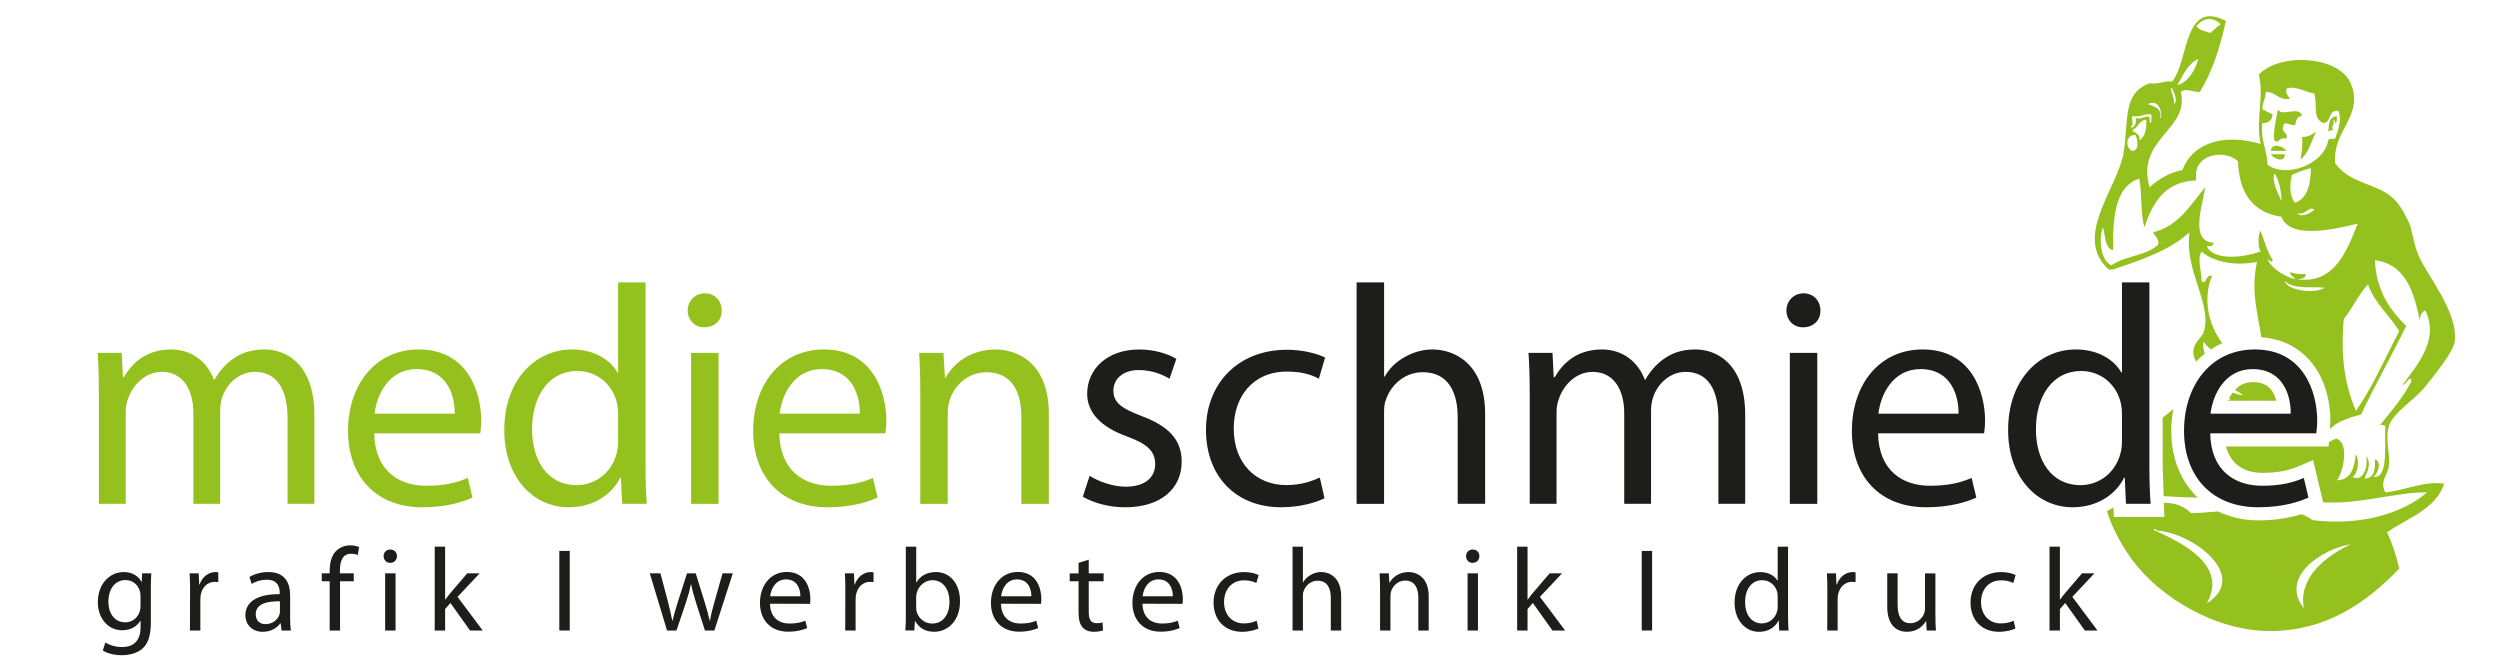 <?xml version="1.0" encoding="UTF-8"?>
<svg id="Ebene_1" data-name="Ebene 1" xmlns="http://www.w3.org/2000/svg" xmlns:xlink="http://www.w3.org/1999/xlink" viewBox="0 0 850.39 226.77">
  <defs>
    <style>
      .cls-1 {
        fill: none;
      }

      .cls-2 {
        fill: #1d1d1b;
      }

      .cls-3 {
        fill: #95c11f;
      }

      .cls-4 {
        clip-path: url(#clippath);
      }
    </style>
    <clipPath id="clippath">
      <rect class="cls-1" width="850.39" height="226.77"/>
    </clipPath>
  </defs>
  <g class="cls-4">
    <path class="cls-3" d="M738.57,146.56c0-2.62.27-5.09.7-7.47-1.15,1.04-2.34,2.05-3.63,2.98v16.05l.34,10.65c3.76.27,7.62.44,11.6.49-5.66-5.35-9.01-13.18-9.01-22.71"/>
    <path class="cls-3" d="M811.39,167.47c-2.08-3.65.77-5.72,1.18-8.84.57-4.2-1.3-8.87,0-13.56,1.29-4.67,8.91-9.12,12.39-13.56,3.36-4.29,9.52-11.67,10.02-15.33,1.36-10.06-9.83-23.03-12.39-29.48-2.12-5.39-1.87-8.53-3.54-11.78-1.54-3.06-3.48-7.04-7.67-9.45-5.8-3.34-12.83-3.96-17.09-10.02-.87-11.34,9.99-16.07,5.31-27.13-3.95-9.3-23.99-10.58-31.26-2.95,1.89,7.51-1.12,15.09.6,23.59-12.02-3.58-23-.66-26.54,8.85-4.74.98-8.22,3.18-11.21,5.91-4.78-16.64,13.78-19.54,10.62-32.44,1.82-1.53,4.2.16,6.49,0,4.17-6.83,6.91-15.11,8.84-24.17-14.56-7.54-12.54,13.8-18.28,20.63-3.09-.35-4.46,1.04-7.67.59-9.32,3.38-7.07,12.79-8.83,23.6-1.98,12.08-17.57,28.79-4.9,39.91v-.17h1.23c9.72-3.19,19.29-6.53,26.07-12.62-1.85,13.34,8.12,24.6,4.71,34.21-.67,1.91-5.34,4.44-2.48,9.76.92-.99,1.92-1.88,2.98-2.72-.39-1.14-.67-2.39-.5-4.09.73.97,1.62,1.83,2.53,2.68,1.25-.81,2.53-1.58,3.92-2.17-4.78-6.29-6.65-15.04-3.5-22.91-2.4-.55-1.81,3.43-3.54,1.77.09-3.06-1.65-7.37,0-10.03,3.95,3.61,11.6,5.02,18.86,3.53-2.22,10.04.29,17.55,1.44,25.64,16.15,1.16,23.51,14.76,23.51,28.39l-.2,2.88c2.52-2.69,6.55-3.88,10.64-5.01,4.89-10.24,10.36-19.91,15.33-30.08-5.47-5.53-10.18-11.85-10.63-22.4,10.56,1.43,13.23,10.76,15.33,20.63-.03-1.79.54-3,1.78-3.54,5.15,10.2-3.31,19.11-7.67,25.36,1.18.1,2.74-4.01,2.94-1.17-2.87,5.56-6.79,10.11-10.61,14.74.92.06,2.04-.08,1.76,1.18-.33,6.16,1.18,17.28-4.13,16.51,1.27-.41,3.31-5.31.59-5.9.17,3.51-.28,6.41-3.52,6.49.19-1.16,2.8-4.53.59-7.68.69,4.25-1.29,8.92-4.73,7.08,1.85-.73,2.56-5.66,1.19-7.66-.59,4.53-1.51,8.71-6.49,8.84,1.4-.99,4.9-12.03,0-14.15-1.16.12-1.74.8-2.68,1.12l-.1,1.52h-34.91c1.88,7.02,7.39,8.98,12.33,8.98,6.21,0,9.68-1.11,12.49-2.3l4.82-2.05,3.41,14.35c11.97.87,25.05-3.55,35.32-3.35-8.57,7.38-22.88,11.4-38.93,9.43-1.09-.84-2.38-1.49-3.82-2.02-3.65,1.14-8.44,2.1-14.56,2.1-5.15,0-9.73-1.13-13.74-3.04-3.27.27-6.42.53-9.15.6-2.15-2.13-5.01-3.55-9.3-3.55l.15,4.82h-17.15s-.1-2.09-.15-3.24c-.72.47-1.48.89-2.23,1.3,1.86,5.93,5.34,12.15,8.64,16.59,9.63,12.98,28.62,24.28,47.17,24.17,18.78-.1,32.48-9.63,43.64-21.24-1.02-4.49-2.39-8.62-4.13-12.36,7.03-4.96,16.35-7.62,19.45-16.51-6.54-1.09-13.35,2.26-20.06,2.94M769.53,41.87c1.7-.06,3.13-.33,3.54-2.94-1.2-.57-2.33-1.21-3.54-1.77,0-2.36,1.18-3.54,1.18-5.9,3.54,0,4.15,2.93,8.25,2.36-.53-1.05-1.65-1.5-1.17-3.54,2.86-.97,6.34,1.13,9.43,1.77,1.17,4.08-.75,8.1,2.95,10.02,3.08-.07,1.53-4.77,5.32-4.13,1.16,3.36-.23,6.55-1.18,9.44-.88.1-2.18-.21-2.36.59-1.24,7.87-14.09,13.1-20.64,8.26-.12-5.19-2.44-8.18-1.77-14.16M787.22,71.36c-1.06.92-4.1,2.92-5.89,1.17,2.85.87,4.29-2.73,5.89-1.17M780.73,69c-1.99-2.15-1.9-6.02-1.17-9.44,1.9-1.04,4.14-1.76,6.49-2.36-.06,5.65-1.2,10.21-5.32,11.79M776.02,68.41c-1.01-2.56-3.43-6.78-2.36-9.44,1.61,1.93,2.62,7.6,2.36,9.44M755.38,8.26c-1.34.82-2.28,2.04-3.54,2.95-1.67-.69-3.9-.82-4.71-2.37,2.39-2.75,5.3-3.32,8.25-.59M747.71,20.06c-.86,4.12-4.27,8.57-7.07,8.84,1.98-3.33,3.46-7.15,7.07-8.84M738.87,30.08c.4,1.23,2.21,4.04.59,5.31.43-1.95-1.96-6.22-.59-5.31M734.75,40.11c1.19-3.77-3.88-4.36-4.13-4.72,4.63-2.29,5.07,5.27,4.13,4.72M725.31,39.51c2.81.46,3.8-.92,6.48-.59.08.78.1,4.26-.59,2.36.46-3.48-2.41-.22-4.71-1.18.6,1.84-1.22,4.2-1.76,2.94,1.29-.08.24-2.5.59-3.54M730.03,40.7c.26,3.41-.43,5.85-2.36,7.07.49-2.47-1.6-2.34-2.36-3.54,2-.74,2.23-3.26,4.72-3.53M726.49,46c.59,1.57,1.35,5.27-1.18,5.31-2.39-.73-2.39-5.85,1.18-5.31M777.19,95.53c2.64,3.06,9.96,1.85,13.57,2.36-4.09,2.43-13.29.54-13.57-2.36M781.33,94.95c1.5-.08,3.03-.12,2.94-1.77-2.15.18-3.83-.1-5.31-.6.17,1.22,1.19,1.57,1.76,2.37-4.19-.92-8.89-4.46-9.43-7.08.06.46,1.95,1.78,1.77.59-1.83-2.88-2.88-6.55-4.12-10.01-.93,1.35-.93,5.72,0,7.06-4.95,1.92-15.88,3.52-18.28-1.77,1.34.17,2.21-.14,2.36-1.17-8.57-.28-3.47-13.73-2.94-18.86-5.02,5.98-8.88,13.13-17.7,15.32.61,1.36,2.03,1.91,1.77,4.13-3.83,3.84-11.47,3.87-15.93,7.08-3.51-1.39-4.48-8.47-2.94-12.98.89,2.66.62,6.47,2.94,7.67,1.14,1.29.38-4.31.6-5.89.4-8.63,2.05-16.02,8.84-18.29,1.07,5.02.34,11.85,1.77,16.51,2.88-8.33,6.87-15.51,17.69-15.91-1.63-8.85,9.5-10.88,14.16-6.48.34,10.84,4.99,17.41,14.74,18.86,3.17,8.08,18.81,3.97,25.94,2.36-3.61,9.18-7.94,20.76-20.63,18.88M816.13,112.63c-4.83,9.14-9,18.92-14.75,27.14-3.82-8.92-5.27-18.61-4.13-31.25,2.99-3.69,5.01-8.37,8.24-11.79,2.3,6.55,7.29,10.4,10.63,15.91M750.67,205.2c7.28-13.09-8.55-20.56-17.69-24.77-1.05-.08.26-1.04.59,0,13.04,1.02,31.56,15.82,17.1,24.77M783.69,206.97c-8.73-11.2,7.36-20.65,15.92-21.81-8.34,3.9-17.98,11.26-15.92,21.81"/>
    <path class="cls-3" d="M766.33,129.97c-2.8,0-4.71,1.16-6.13,2.68,1.01.54,2,1.09,2.85,1.79-1.38-.12-2.5-.51-3.61-.89-.48.67-.89,1.35-1.23,2.06.24.2.49.39.72.6-.3-.03-.6-.19-.9-.25-.05.11-.13.23-.18.35h16.45c-.43-1.61-1.1-3.14-2.21-4.26-1.37-1.4-3.26-2.07-5.75-2.07"/>
    <path class="cls-3" d="M777.79,47.18c.59-2.36-1.76-1.78-1.17-4.13.58-2.3,2.02-.09,4.11-.59.34-1.44.51-3.04,2.37-2.95-.96-3.83-7.04.5-8.25-2.36-.26,1.86-1.9,8.2-1.18,10.61,1.42,1.43,1.57-1.43,4.14-.59"/>
    <path class="cls-3" d="M793.71,40.69c.57.02.45.72.59,1.17.79-.19.49-1.48.59-2.36-3.2.48-2.52,3.28-2.94,5.31.48-.32.95-.61,1.77-.6-1.1-1.04.47-1.49,0-3.53"/>
    <path class="cls-3" d="M782.5,54.26c2.82-2.1,3.67-6.17,5.33-9.44-1.31.86-2.55,1.79-4.73,1.77.18,2.93-.1,5.41-.6,7.67"/>
    <path class="cls-3" d="M777.19,52.48h-4.71c.6,1.28,4.72,3.27,4.71,0"/>
    <path class="cls-3" d="M772.48,51.31h5.31c-1.29-1.74-5.2-2.81-5.31,0"/>
    <path class="cls-3" d="M33.63,133.94c0-5.31-.11-9.65-.42-13.9h8.17l.42,8.27h.32c2.87-4.88,7.64-9.44,16.12-9.44,7,0,12.31,4.24,14.53,10.29h.21c1.59-2.86,3.61-5.09,5.73-6.68,3.08-2.33,6.47-3.61,11.35-3.61,6.79,0,16.87,4.46,16.87,22.28v30.23h-9.12v-29.07c0-9.87-3.61-15.81-11.14-15.81-5.3,0-9.44,3.93-11.03,8.49-.43,1.27-.74,2.97-.74,4.67v31.72h-9.12v-30.77c0-8.17-3.61-14.11-10.72-14.11-5.83,0-10.08,4.67-11.56,9.34-.53,1.38-.74,2.97-.74,4.56v30.98h-9.12v-37.45Z"/>
    <path class="cls-3" d="M127.3,147.41c.21,12.62,8.28,17.82,17.61,17.82,6.68,0,10.71-1.17,14.22-2.65l1.59,6.68c-3.29,1.48-8.91,3.29-17.08,3.29-15.81,0-25.25-10.5-25.25-25.99s9.12-27.69,24.08-27.69c16.76,0,21.22,14.75,21.22,24.19,0,1.91-.21,3.39-.32,4.35h-36.07ZM154.67,140.72c.11-5.94-2.44-15.17-12.94-15.17-9.44,0-13.58,8.7-14.32,15.17h27.26Z"/>
    <path class="cls-3" d="M219.59,96.06v62.06c0,4.56.11,9.76.42,13.26h-8.38l-.42-8.91h-.21c-2.86,5.73-9.12,10.08-17.5,10.08-12.41,0-21.96-10.5-21.96-26.1-.11-17.08,10.5-27.58,23.02-27.58,7.85,0,13.15,3.71,15.49,7.85h.21v-30.66h9.34ZM210.26,140.94c0-1.17-.11-2.76-.42-3.93-1.38-5.94-6.47-10.82-13.47-10.82-9.65,0-15.38,8.49-15.38,19.84,0,10.4,5.09,18.99,15.17,18.99,6.26,0,11.99-4.14,13.68-11.14.32-1.27.42-2.55.42-4.03v-8.91Z"/>
    <path class="cls-3" d="M245.48,105.61c.11,3.18-2.23,5.73-5.94,5.73-3.29,0-5.62-2.55-5.62-5.73s2.44-5.83,5.84-5.83,5.73,2.55,5.73,5.83M235.08,120.04h9.34v51.35h-9.34v-51.35Z"/>
    <path class="cls-3" d="M265.1,147.41c.21,12.62,8.27,17.82,17.61,17.82,6.68,0,10.71-1.17,14.22-2.65l1.59,6.68c-3.29,1.48-8.91,3.29-17.08,3.29-15.81,0-25.25-10.5-25.25-25.99s9.12-27.69,24.08-27.69c16.76,0,21.22,14.75,21.22,24.19,0,1.91-.21,3.39-.32,4.35h-36.07ZM292.47,140.72c.11-5.94-2.44-15.17-12.94-15.17-9.44,0-13.58,8.7-14.32,15.17h27.26Z"/>
    <path class="cls-3" d="M313.05,133.94c0-5.31-.11-9.65-.42-13.9h8.28l.53,8.49h.21c2.55-4.88,8.49-9.65,16.97-9.65,7.11,0,18.14,4.24,18.14,21.85v30.66h-9.34v-29.6c0-8.28-3.08-15.17-11.88-15.17-6.15,0-10.93,4.35-12.52,9.55-.42,1.17-.64,2.76-.64,4.35v30.87h-9.34v-37.45Z"/>
    <path class="cls-2" d="M370.66,161.84c2.76,1.8,7.64,3.71,12.31,3.71,6.79,0,9.97-3.4,9.97-7.64,0-4.46-2.65-6.89-9.55-9.44-9.23-3.29-13.58-8.38-13.58-14.53,0-8.28,6.68-15.06,17.72-15.06,5.2,0,9.76,1.49,12.62,3.18l-2.33,6.79c-2.01-1.27-5.73-2.97-10.5-2.97-5.52,0-8.59,3.18-8.59,7,0,4.24,3.08,6.15,9.76,8.7,8.91,3.4,13.47,7.85,13.47,15.49,0,9.02-7,15.49-19.2,15.49-5.62,0-10.82-1.49-14.43-3.61l2.33-7.11Z"/>
    <path class="cls-2" d="M450.54,169.47c-2.44,1.27-7.85,3.08-14.75,3.08-15.49,0-25.57-10.61-25.57-26.31s10.82-27.27,27.58-27.27c5.52,0,10.4,1.38,12.94,2.65l-2.12,7.21c-2.23-1.27-5.73-2.44-10.82-2.44-11.78,0-18.14,8.7-18.14,19.41,0,11.88,7.64,19.2,17.82,19.2,5.3,0,8.81-1.38,11.46-2.55l1.59,7Z"/>
    <path class="cls-2" d="M461.47,96.06h9.34v32.04h.21c1.48-2.65,3.82-4.99,6.68-6.58,2.76-1.59,6.05-2.65,9.55-2.65,6.9,0,17.93,4.24,17.93,21.96v30.55h-9.34v-29.49c0-8.28-3.08-15.28-11.88-15.28-6.05,0-10.82,4.24-12.52,9.34-.53,1.27-.64,2.65-.64,4.46v30.98h-9.34v-75.32Z"/>
    <path class="cls-2" d="M520.34,133.94c0-5.31-.1-9.65-.42-13.9h8.17l.42,8.27h.32c2.86-4.88,7.64-9.44,16.12-9.44,7,0,12.31,4.24,14.53,10.29h.21c1.59-2.86,3.61-5.09,5.73-6.68,3.08-2.33,6.47-3.61,11.35-3.61,6.79,0,16.87,4.46,16.87,22.28v30.23h-9.12v-29.07c0-9.87-3.61-15.81-11.14-15.81-5.3,0-9.44,3.93-11.03,8.49-.42,1.27-.74,2.97-.74,4.67v31.72h-9.12v-30.77c0-8.17-3.61-14.11-10.72-14.11-5.84,0-10.08,4.67-11.56,9.34-.53,1.38-.74,2.97-.74,4.56v30.98h-9.12v-37.45Z"/>
    <path class="cls-2" d="M619.22,105.61c.11,3.18-2.23,5.73-5.94,5.73-3.29,0-5.62-2.55-5.62-5.73s2.44-5.83,5.84-5.83,5.73,2.55,5.73,5.83M608.82,120.04h9.34v51.35h-9.34v-51.35Z"/>
    <path class="cls-2" d="M638.84,147.41c.21,12.62,8.28,17.82,17.61,17.82,6.68,0,10.72-1.17,14.22-2.65l1.59,6.68c-3.29,1.48-8.91,3.29-17.08,3.29-15.81,0-25.25-10.5-25.25-25.99s9.12-27.69,24.08-27.69c16.76,0,21.22,14.75,21.22,24.19,0,1.91-.21,3.39-.32,4.35h-36.07ZM666.21,140.72c.11-5.94-2.44-15.17-12.94-15.17-9.44,0-13.58,8.7-14.32,15.17h27.26Z"/>
    <path class="cls-2" d="M731.13,96.06v62.06c0,4.56.1,9.76.42,13.26h-8.38l-.42-8.91h-.21c-2.86,5.73-9.12,10.08-17.5,10.08-12.41,0-21.96-10.5-21.96-26.1-.11-17.08,10.5-27.58,23.02-27.58,7.85,0,13.15,3.71,15.49,7.85h.21v-30.66h9.34ZM721.8,140.94c0-1.17-.11-2.76-.42-3.93-1.38-5.94-6.47-10.82-13.47-10.82-9.65,0-15.38,8.49-15.38,19.84,0,10.4,5.09,18.99,15.17,18.99,6.26,0,11.99-4.14,13.68-11.14.32-1.27.42-2.55.42-4.03v-8.91Z"/>
    <path class="cls-2" d="M751.82,147.41c.21,12.62,8.28,17.82,17.61,17.82,6.68,0,10.72-1.17,14.22-2.65l1.59,6.68c-3.29,1.48-8.91,3.29-17.08,3.29-15.81,0-25.25-10.5-25.25-25.99s9.12-27.69,24.08-27.69c16.76,0,21.22,14.75,21.22,24.19,0,1.91-.21,3.39-.32,4.35h-36.07ZM779.19,140.72c.11-5.94-2.44-15.17-12.94-15.17-9.44,0-13.58,8.7-14.32,15.17h27.26Z"/>
    <path class="cls-2" d="M51.32,211.62c0,4.5-.92,7.19-2.77,8.92-1.93,1.73-4.66,2.33-7.11,2.33s-4.9-.56-6.47-1.61l.88-2.73c1.28.84,3.29,1.57,5.7,1.57,3.62,0,6.27-1.89,6.27-6.83v-2.13h-.08c-1.04,1.81-3.17,3.25-6.19,3.25-4.82,0-8.27-4.1-8.27-9.52,0-6.59,4.3-10.28,8.8-10.28,3.37,0,5.18,1.73,6.06,3.33h.08l.12-2.89h3.13c-.12,1.36-.16,2.93-.16,5.3v11.29ZM47.79,202.66c0-.56-.04-1.09-.2-1.57-.64-2.09-2.33-3.78-4.94-3.78-3.37,0-5.78,2.85-5.78,7.39,0,3.77,1.97,6.99,5.74,6.99,2.21,0,4.18-1.37,4.9-3.66.2-.56.28-1.24.28-1.89v-3.49Z"/>
    <path class="cls-2" d="M64.66,201.1c0-2.29-.04-4.26-.16-6.07h3.09l.16,3.82h.12c.88-2.61,3.05-4.26,5.42-4.26.36,0,.64.04.96.12v3.29c-.4-.04-.76-.08-1.24-.08-2.49,0-4.26,1.89-4.74,4.5-.08.52-.12,1.08-.12,1.69v10.36h-3.54l.04-13.38Z"/>
    <path class="cls-2" d="M98.68,209.81c0,1.69.08,3.33.28,4.66h-3.17l-.32-2.45h-.12c-1.05,1.53-3.17,2.89-5.94,2.89-3.94,0-5.95-2.77-5.95-5.58,0-4.7,4.18-7.27,11.69-7.23v-.4c0-1.61-.44-4.54-4.42-4.5-1.85,0-3.74.52-5.1,1.45l-.8-2.37c1.61-1,3.98-1.69,6.43-1.69,5.99,0,7.43,4.06,7.43,7.95v7.27ZM95.22,204.55c-3.86-.08-8.23.6-8.23,4.38,0,2.33,1.53,3.37,3.29,3.37,2.57,0,4.22-1.61,4.78-3.25.12-.36.16-.76.16-1.12v-3.37Z"/>
    <path class="cls-2" d="M112.14,214.47v-16.75h-2.69v-2.69h2.69v-.92c0-2.73.64-5.22,2.29-6.79,1.32-1.28,3.09-1.81,4.7-1.81,1.29,0,2.33.28,3.01.56l-.44,2.73c-.56-.24-1.25-.44-2.29-.44-2.97,0-3.78,2.65-3.78,5.62v1.05h4.7v2.69h-4.66v16.75h-3.54Z"/>
    <path class="cls-2" d="M132.7,191.46c-1.33,0-2.21-1.05-2.21-2.29s.92-2.25,2.29-2.25,2.25,1,2.25,2.25-.88,2.29-2.29,2.29h-.04ZM131.01,195.03h3.54v19.44h-3.54v-19.44Z"/>
    <path class="cls-2" d="M151.42,203.95h.08c.48-.68,1.12-1.57,1.69-2.21l5.74-6.71h4.22l-7.51,7.99,8.55,11.45h-4.3l-6.67-9.36-1.81,2.05v7.31h-3.54v-28.52h3.54v17.99Z"/>
    <rect class="cls-2" x="190.26" y="187.4" width="3.54" height="27.07"/>
    <path class="cls-2" d="M224.65,195.03l2.61,9.84c.52,2.17,1.04,4.22,1.41,6.23h.12c.44-1.97,1.09-4.06,1.73-6.19l3.17-9.88h2.97l3.01,9.72c.72,2.29,1.29,4.38,1.73,6.35h.12c.32-1.97.84-4.02,1.49-6.31l2.77-9.76h3.49l-6.27,19.44h-3.21l-2.97-9.28c-.68-2.21-1.25-4.14-1.73-6.43h-.08c-.48,2.33-1.08,4.38-1.77,6.47l-3.13,9.24h-3.21l-5.87-19.44h3.62Z"/>
    <path class="cls-2" d="M261.92,205.35c.08,4.78,3.09,6.75,6.63,6.75,2.53,0,4.1-.44,5.38-.96l.64,2.49c-1.25.56-3.41,1.24-6.51,1.24-5.94,0-9.56-3.98-9.56-9.8s3.49-10.52,9.16-10.52c6.35,0,7.99,5.58,7.99,9.16,0,.72-.04,1.29-.12,1.69l-13.62-.04ZM272.25,202.82c.04-2.21-.92-5.74-4.86-5.74-3.62,0-5.14,3.29-5.42,5.74h10.28Z"/>
    <path class="cls-2" d="M287.55,201.1c0-2.29-.04-4.26-.16-6.07h3.09l.16,3.82h.12c.88-2.61,3.05-4.26,5.42-4.26.36,0,.64.04.96.12v3.29c-.4-.04-.76-.08-1.24-.08-2.49,0-4.26,1.89-4.74,4.5-.08.52-.12,1.08-.12,1.69v10.36h-3.54l.04-13.38Z"/>
    <path class="cls-2" d="M308.12,185.95h3.54v12.17h.08c1.25-2.17,3.5-3.54,6.63-3.54,4.82,0,8.19,4.02,8.19,9.88,0,6.99-4.42,10.44-8.76,10.44-2.81,0-5.02-1.08-6.51-3.65h-.08l-.2,3.21h-3.05c.12-1.32.16-3.29.16-5.02v-23.5ZM311.65,206.68c0,.44.04.88.12,1.28.68,2.45,2.77,4.14,5.3,4.14,3.73,0,5.9-3.01,5.9-7.47,0-3.94-2.01-7.27-5.79-7.27-2.41,0-4.66,1.69-5.34,4.34-.12.44-.2.92-.2,1.49v3.49Z"/>
    <path class="cls-2" d="M340.49,205.35c.08,4.78,3.09,6.75,6.63,6.75,2.53,0,4.1-.44,5.38-.96l.64,2.49c-1.25.56-3.41,1.24-6.51,1.24-5.94,0-9.56-3.98-9.56-9.8s3.49-10.52,9.16-10.52c6.35,0,7.99,5.58,7.99,9.16,0,.72-.04,1.29-.12,1.69l-13.62-.04ZM350.82,202.82c.04-2.21-.92-5.74-4.86-5.74-3.62,0-5.14,3.29-5.42,5.74h10.28Z"/>
    <path class="cls-2" d="M370.34,190.37v4.66h5.06v2.69h-5.06v10.48c0,2.41.68,3.78,2.65,3.78.96,0,1.53-.08,2.05-.24l.16,2.69c-.68.24-1.77.48-3.13.48-1.65,0-2.97-.56-3.82-1.48-.96-1.09-1.37-2.81-1.37-5.1v-10.6h-3.01v-2.69h3.01v-3.58l3.45-1.08Z"/>
    <path class="cls-2" d="M388.62,205.35c.08,4.78,3.09,6.75,6.63,6.75,2.53,0,4.1-.44,5.38-.96l.64,2.49c-1.25.56-3.41,1.24-6.51,1.24-5.94,0-9.56-3.98-9.56-9.8s3.49-10.52,9.16-10.52c6.35,0,7.99,5.58,7.99,9.16,0,.72-.04,1.29-.12,1.69l-13.62-.04ZM398.94,202.82c.04-2.21-.92-5.74-4.86-5.74-3.62,0-5.14,3.29-5.42,5.74h10.28Z"/>
    <path class="cls-2" d="M428.06,213.79c-.92.44-2.97,1.12-5.58,1.12-5.86,0-9.68-3.98-9.68-9.96s4.1-10.36,10.44-10.36c2.09,0,3.94.52,4.9,1.04l-.8,2.69c-.84-.44-2.17-.92-4.1-.92-4.46,0-6.87,3.33-6.87,7.39,0,4.5,2.89,7.27,6.75,7.27,2.01,0,3.33-.48,4.34-.92l.6,2.65Z"/>
    <path class="cls-2" d="M439.67,185.95h3.53v12.13h.08c.56-1.01,1.45-1.93,2.53-2.49,1.04-.64,2.29-1.01,3.61-1.01,2.61,0,6.79,1.61,6.79,8.32v11.57h-3.53v-11.17c0-3.17-1.17-5.78-4.5-5.78-2.29,0-4.06,1.61-4.74,3.54-.2.48-.24,1-.24,1.69v11.73h-3.53v-28.52Z"/>
    <path class="cls-2" d="M469.43,200.29c0-2.05-.04-3.66-.16-5.26h3.13l.2,3.17h.08c.96-1.81,3.21-3.61,6.43-3.61,2.69,0,6.87,1.61,6.87,8.27v11.61h-3.53v-11.21c0-3.13-1.17-5.78-4.5-5.78-2.29,0-4.1,1.65-4.74,3.62-.16.44-.24,1.08-.24,1.65v11.73h-3.53v-14.18Z"/>
    <path class="cls-2" d="M500.89,191.46c-1.32,0-2.21-1.05-2.21-2.29s.92-2.25,2.29-2.25,2.25,1,2.25,2.25-.88,2.29-2.29,2.29h-.04ZM499.2,195.03h3.53v19.44h-3.53v-19.44Z"/>
    <path class="cls-2" d="M519.6,203.95h.08c.48-.68,1.12-1.57,1.69-2.21l5.74-6.71h4.22l-7.51,7.99,8.56,11.45h-4.3l-6.67-9.36-1.81,2.05v7.31h-3.53v-28.52h3.53v17.99Z"/>
    <rect class="cls-2" x="558.45" y="187.4" width="3.53" height="27.07"/>
    <path class="cls-2" d="M608.22,185.95v23.5c0,1.73.04,3.7.16,5.02h-3.17l-.16-3.37h-.08c-1.08,2.17-3.41,3.82-6.59,3.82-4.7,0-8.35-3.98-8.35-9.88-.04-6.51,4.02-10.44,8.72-10.44,3.01,0,5.02,1.41,5.86,2.93h.08v-11.57h3.53ZM604.68,202.94c0-.48-.04-1.05-.16-1.53-.52-2.21-2.45-4.06-5.1-4.06-3.66,0-5.82,3.21-5.82,7.47,0,3.98,1.97,7.23,5.74,7.23,2.37,0,4.54-1.61,5.18-4.22.12-.48.16-.96.16-1.53v-3.37Z"/>
    <path class="cls-2" d="M621.59,201.1c0-2.29-.04-4.26-.16-6.07h3.09l.16,3.82h.12c.88-2.61,3.05-4.26,5.42-4.26.36,0,.64.04.97.12v3.29c-.4-.04-.76-.08-1.25-.08-2.49,0-4.26,1.89-4.74,4.5-.08.52-.12,1.08-.12,1.69v10.36h-3.53l.04-13.38Z"/>
    <path class="cls-2" d="M658.35,209.17c0,2.01.04,3.78.16,5.3h-3.13l-.2-3.17h-.08c-.88,1.57-2.97,3.61-6.43,3.61-3.05,0-6.71-1.73-6.71-8.51v-11.37h3.53v10.73c0,3.69,1.17,6.23,4.34,6.23,2.37,0,4.02-1.65,4.66-3.25.2-.48.32-1.12.32-1.81v-11.89h3.53v14.14Z"/>
    <path class="cls-2" d="M685.54,213.79c-.92.44-2.97,1.12-5.58,1.12-5.86,0-9.68-3.98-9.68-9.96s4.1-10.36,10.45-10.36c2.09,0,3.94.52,4.9,1.04l-.8,2.69c-.84-.44-2.17-.92-4.1-.92-4.46,0-6.87,3.33-6.87,7.39,0,4.5,2.89,7.27,6.75,7.27,2.01,0,3.33-.48,4.34-.92l.6,2.65Z"/>
    <path class="cls-2" d="M700.69,203.95h.08c.48-.68,1.12-1.57,1.69-2.21l5.74-6.71h4.22l-7.51,7.99,8.56,11.45h-4.3l-6.67-9.36-1.81,2.05v7.31h-3.53v-28.52h3.53v17.99Z"/>
  </g>
</svg>